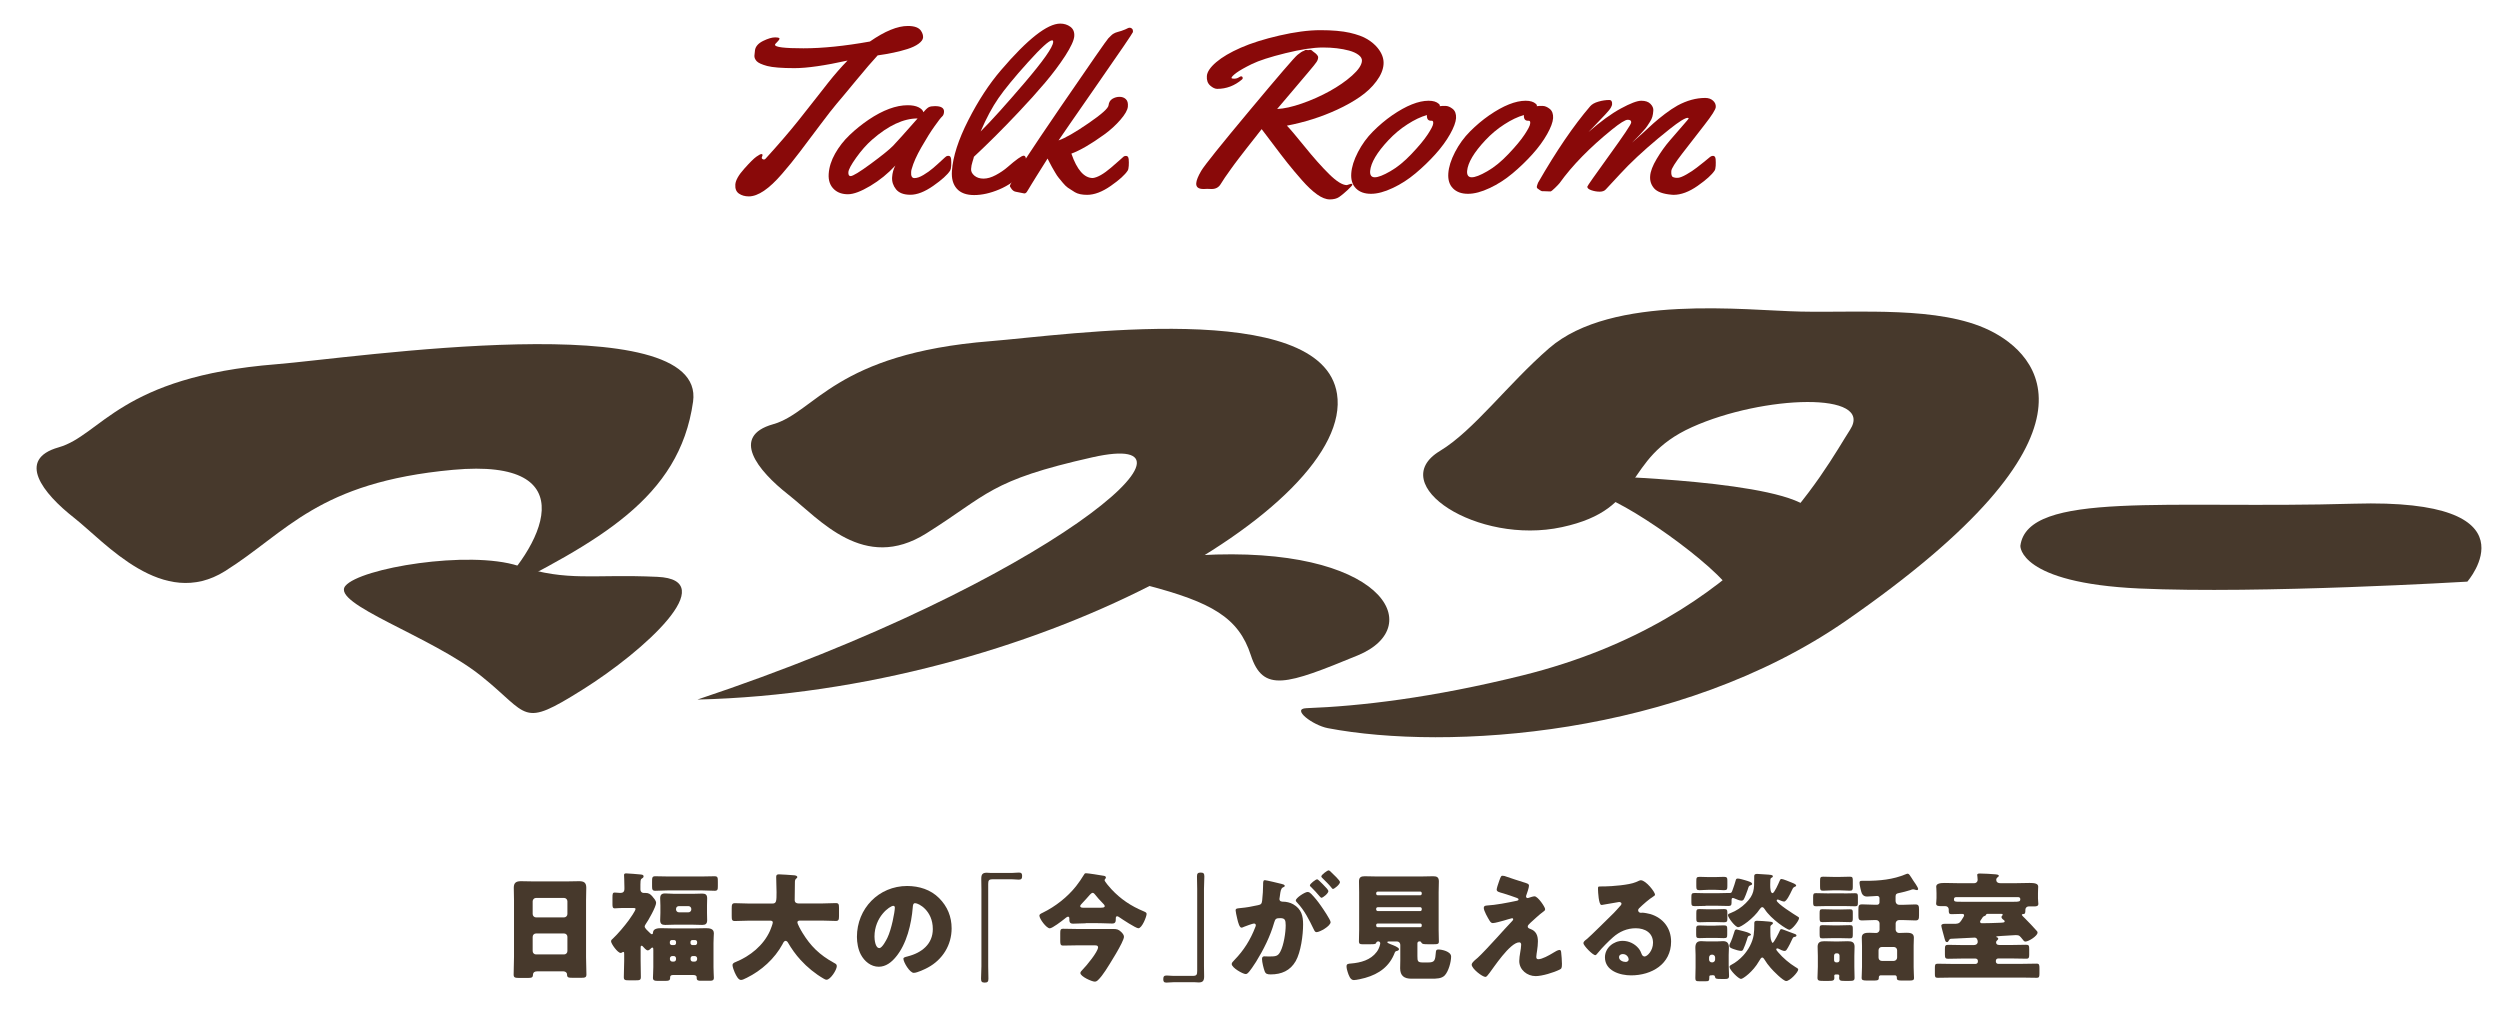 <?xml version="1.0" encoding="utf-8"?>
<!-- Generator: Adobe Illustrator 27.7.0, SVG Export Plug-In . SVG Version: 6.00 Build 0)  -->
<svg version="1.1" id="レイヤー_1" xmlns="http://www.w3.org/2000/svg" xmlns:xlink="http://www.w3.org/1999/xlink" x="0px"
	 y="0px" viewBox="0 0 339 139" style="enable-background:new 0 0 339 139;" xml:space="preserve">
<style type="text/css">
	.st0{fill:#47392C;}
	.st1{fill:#890909;}
</style>
<path class="st0" d="M37.47,49.39C16.28,51.07,13.7,59.03,7.95,60.66s-2.17,6.21,2.09,9.55c4.26,3.35,12.04,12.53,20.48,7.23
	s12.53-12.04,30.89-13.73c18.36-1.69,12.13,10.64,4.89,17.25c14.84-7.53,25.83-13.33,27.68-26.49
	C95.84,41.31,47.59,48.59,37.47,49.39z"/>
<path class="st0" d="M134.34,46.26c-21.18,1.68-23.77,9.64-29.52,11.27c-5.75,1.63-2.17,6.21,2.09,9.55
	c4.26,3.35,10.24,10.55,18.68,5.26s8.52-7.18,22.54-10.33c17.99-4.04-5.56,16.85-53.56,32.85c45.45-1.09,89.11-26.16,86.73-41.44
	C179.27,40.3,144.47,45.45,134.34,46.26z"/>
<path class="st0" d="M70.28,76.73c-6.7-2.16-21.45,0.29-23.45,2.72c-2,2.43,11.67,6.83,18.37,12.18s5.35,7.18,13.79,1.89
	s18.96-14.91,10.15-15.3C80.32,77.81,77.11,78.93,70.28,76.73z"/>
<path class="st0" d="M155.54,79.37c8.72,2.29,12.41,4.35,14.07,9.47c1.66,5.12,4.86,4,14.5,0.03c9.64-3.98,3.2-14.99-21.45-13.58
	S155.54,79.37,155.54,79.37z"/>
<path class="st0" d="M210.07,47.21c-5.66,4.91-10.22,11.17-14.83,13.95c-7.49,4.54,5.1,12.8,16.56,10.32
	c11.46-2.47,7.98-9.21,17.64-13.56s24.81-4.86,21.42,0.37c-3.39,5.23-13.78,25.7-44.39,33.29c-12.28,3.05-22.04,4.18-29.33,4.45
	c-2.09,0.08,0.87,2.32,2.92,2.71c16.09,3.07,47.57,1.16,70.29-14.59c36.46-25.27,26.19-36.07,19.4-39.37
	c-6.79-3.3-17.59-2.35-25.59-2.53C236.8,42.11,218.6,39.82,210.07,47.21z"/>
<path class="st0" d="M217.63,64.55c6.29,0.28,30.83,1.4,28.09,6.32c-2.75,4.92-7.55,13.53-11.13,8.95
	c-3.58-4.58-16.42-13.35-18.97-12.84C213.08,67.49,217.63,64.55,217.63,64.55z"/>
<path class="st0" d="M273.96,74.02c0,0-0.23,5.03,16.13,5.78s44.48-0.93,44.48-0.93s9.9-11.31-15.35-10.57
	C293.97,69.04,274.93,66.5,273.96,74.02z"/>
<g>
	<g>
		<path class="st0" d="M72.8,131.72c-0.3,0-0.51,0.13-0.53,0.46c-0.02,0.42-0.19,0.43-0.93,0.43h-0.83c-0.66,0-0.86-0.03-0.86-0.45
			c0-0.8,0.05-1.6,0.05-2.4v-7.68c0-0.56-0.03-1.14-0.03-1.71c0-0.69,0.34-0.88,0.98-0.88c0.59,0,1.17,0.03,1.76,0.03h4.35
			c0.58,0,1.15-0.03,1.75-0.03c0.61,0,0.99,0.14,0.99,0.88c0,0.58-0.03,1.15-0.03,1.71v7.68c0,0.8,0.05,1.58,0.05,2.38
			c0,0.4-0.19,0.45-0.71,0.45h-1.18c-0.59,0-0.74-0.05-0.74-0.48c0-0.18-0.16-0.4-0.58-0.4H72.8z M72.23,123.94
			c0,0.26,0.21,0.46,0.45,0.46h3.81c0.24,0,0.45-0.21,0.45-0.45v-1.74c0-0.24-0.21-0.45-0.45-0.45h-3.81
			c-0.24,0-0.45,0.21-0.45,0.45V123.94z M72.23,128.97c0,0.26,0.21,0.45,0.45,0.45h3.81c0.24,0,0.45-0.19,0.45-0.45v-1.94
			c0-0.26-0.21-0.45-0.45-0.45h-3.81c-0.24,0-0.45,0.19-0.45,0.46V128.97z"/>
		<path class="st0" d="M88.59,128.81c0-0.19,0-0.32-0.13-0.32c-0.11,0-0.21,0.13-0.27,0.19c-0.1,0.1-0.22,0.19-0.37,0.19
			c-0.18,0-0.51-0.37-0.62-0.5c-0.06-0.06-0.11-0.13-0.19-0.13c-0.14,0-0.14,0.13-0.14,0.27v1.78c0,0.74,0.03,1.46,0.03,2.19
			c0,0.42-0.16,0.45-0.69,0.45h-0.93c-0.51,0-0.69-0.03-0.69-0.43c0-0.74,0.05-1.47,0.05-2.21v-0.91c0-0.19,0-0.3-0.11-0.3
			c-0.06,0-0.13,0.03-0.16,0.06c-0.06,0.05-0.13,0.08-0.21,0.08c-0.4,0-1.3-1.25-1.3-1.58c0-0.18,0.14-0.27,0.26-0.38
			c0.7-0.66,1.57-1.7,2.13-2.46c0.19-0.26,0.93-1.31,0.93-1.55c0-0.13-0.18-0.13-0.34-0.13h-1.41c-0.45,0-0.88,0.05-1.06,0.05
			c-0.29,0-0.32-0.18-0.32-0.58v-0.86c0-0.56,0.03-0.7,0.32-0.7c0.24,0,0.51,0.05,0.72,0.05c0.34,0,0.58-0.1,0.58-0.54v-0.24
			c0-0.88-0.05-1.57-0.05-1.65c0-0.19,0.13-0.22,0.3-0.22c0.29,0,1.54,0.11,1.87,0.14c0.32,0.03,0.48,0.06,0.48,0.26
			c0,0.16-0.11,0.22-0.29,0.34c-0.13,0.08-0.14,0.46-0.14,0.77v0.64c0,0.37,0.24,0.5,0.43,0.5h0.24c0.45,0,0.66,0.14,0.96,0.48
			c0.03,0.03,0.06,0.06,0.08,0.11c0.19,0.21,0.42,0.5,0.42,0.75c0,0.53-1.07,2.42-1.42,2.9c-0.06,0.1-0.13,0.21-0.13,0.32
			c0,0.21,0.4,0.58,0.64,0.8c0.06,0.05,0.11,0.1,0.14,0.13c0.06,0.06,0.11,0.11,0.19,0.11c0.16,0,0.16-0.18,0.16-0.26
			c0.05-0.53,0.72-0.56,1.1-0.56c0.54,0,1.1,0.03,1.65,0.03h2.75c0.54,0,1.1-0.03,1.65-0.03c0.5,0,1.1,0.05,1.1,0.69
			c0,0.26-0.05,0.74-0.05,1.34v3.23c0,0.59,0.05,1.25,0.05,1.47c0,0.37-0.24,0.4-0.54,0.4h-1.26c-0.29,0-0.53-0.03-0.53-0.38v-0.1
			c0-0.24-0.26-0.3-0.46-0.3h-2.77c-0.29,0-0.37,0.16-0.37,0.29v0.1c0,0.35-0.21,0.4-0.53,0.4h-1.26c-0.3,0-0.54-0.05-0.54-0.4
			c0-0.19,0.05-0.94,0.05-1.47V128.81z M95.19,118.85c0.56,0,1.12-0.03,1.7-0.03c0.45,0,0.45,0.19,0.45,0.77v0.56
			c0,0.45-0.02,0.64-0.43,0.64c-0.58,0-1.15-0.05-1.71-0.05h-4.64c-0.58,0-1.14,0.05-1.71,0.05c-0.38,0-0.43-0.19-0.43-0.58v-0.61
			c0-0.59,0-0.78,0.45-0.78c0.56,0,1.14,0.03,1.7,0.03H95.19z M94.04,121.2c0.4,0,0.8-0.03,1.18-0.03c0.46,0,0.67,0.16,0.67,0.64
			c0,0.3-0.02,0.64-0.02,0.98v1.01c0,0.34,0.02,0.66,0.02,0.98c0,0.48-0.21,0.64-0.66,0.64c-0.4,0-0.8-0.03-1.2-0.03h-2.66
			c-0.4,0-0.8,0.03-1.18,0.03c-0.46,0-0.67-0.16-0.67-0.64c0-0.32,0.03-0.64,0.03-0.98v-1.01c0-0.34-0.03-0.67-0.03-0.98
			c0-0.48,0.21-0.66,0.66-0.66c0.4,0,0.8,0.05,1.2,0.05H94.04z M91.67,127.73c0-0.14-0.11-0.26-0.26-0.26h-0.32
			c-0.13,0-0.26,0.11-0.26,0.26v0.16c0,0.14,0.13,0.26,0.26,0.26h0.32c0.14,0,0.26-0.1,0.26-0.26V127.73z M91.67,129.96
			c0-0.18-0.13-0.32-0.3-0.32h-0.21c-0.18,0-0.32,0.14-0.32,0.32v0.11c0,0.18,0.14,0.32,0.32,0.32h0.21c0.18,0,0.3-0.14,0.3-0.32
			V129.96z M91.67,123.33c0,0.21,0.18,0.38,0.38,0.38h1.31c0.21,0,0.38-0.18,0.38-0.38v-0.08c0-0.21-0.18-0.38-0.38-0.38h-1.31
			c-0.21,0-0.38,0.16-0.38,0.38V123.33z M94.53,127.73c0-0.14-0.13-0.26-0.26-0.26h-0.38c-0.14,0-0.26,0.11-0.26,0.26v0.16
			c0,0.14,0.11,0.26,0.26,0.26h0.38c0.13,0,0.24-0.1,0.26-0.26V127.73z M94.53,129.96c0-0.18-0.14-0.32-0.32-0.32h-0.27
			c-0.18,0-0.3,0.14-0.3,0.32v0.11c0,0.18,0.13,0.32,0.3,0.32h0.27c0.19,0,0.3-0.14,0.32-0.32V129.96z"/>
		<path class="st0" d="M107.79,119.65c0,0.8-0.03,1.58-0.03,2.38c0,0.35,0.22,0.48,0.54,0.48h3.14c0.62,0,1.26-0.05,1.9-0.05
			c0.38,0,0.43,0.16,0.43,0.66v1.1c0,0.48-0.05,0.66-0.43,0.66c-0.62,0-1.26-0.05-1.9-0.05h-2.91c-0.14,0-0.4,0-0.4,0.24
			c0,0.22,0.46,1.06,0.7,1.44c1.07,1.74,2.26,2.96,4.29,4.07c0.21,0.11,0.35,0.18,0.35,0.43c0,0.5-0.86,1.84-1.39,1.84
			c-0.13,0-0.27-0.08-0.38-0.14c-1.15-0.66-2.26-1.57-3.14-2.54c-0.66-0.72-1.23-1.52-1.71-2.35c-0.06-0.11-0.18-0.24-0.32-0.24
			c-0.22,0-0.34,0.29-0.42,0.45c-1.07,1.97-2.87,3.59-4.85,4.56c-0.03,0.02-0.08,0.03-0.11,0.05c-0.21,0.11-0.48,0.24-0.67,0.24
			c-0.35,0-0.62-0.51-0.85-1.01c-0.1-0.22-0.3-0.75-0.3-0.99c0-0.26,0.22-0.35,0.42-0.43c1.97-0.8,3.78-2.26,4.66-4.23
			c0.08-0.18,0.38-0.96,0.38-1.12c0-0.26-0.24-0.26-0.42-0.26h-2.8c-0.64,0-1.28,0.05-1.92,0.05c-0.4,0-0.43-0.18-0.43-0.7v-0.98
			c0-0.54,0.03-0.74,0.45-0.74c0.62,0,1.26,0.05,1.9,0.05h3.15c0.56,0,0.58-0.29,0.58-1.54c0-0.69-0.05-1.38-0.05-2.08
			c0-0.27,0.13-0.34,0.38-0.34c0.5,0,1.54,0.1,2.08,0.13c0.14,0.02,0.4,0.06,0.4,0.24c0,0.1-0.05,0.14-0.13,0.19
			C107.8,119.25,107.79,119.47,107.79,119.65z"/>
		<path class="st0" d="M127.34,121.78c1.14,1.14,1.7,2.53,1.7,4.11c0,2.26-1.23,4.24-3.22,5.31c-0.4,0.22-1.46,0.72-1.91,0.72
			c-0.56,0-1.41-1.47-1.41-1.92c0-0.14,0.14-0.21,0.61-0.32c1.86-0.48,3.38-1.65,3.38-3.7c0-2.51-1.92-3.51-2.4-3.51
			c-0.27,0-0.3,0.29-0.32,0.58c-0.18,2.23-0.82,4.95-2.29,6.71c-0.59,0.72-1.36,1.33-2.32,1.33c-1.07,0-1.95-0.74-2.43-1.65
			c-0.37-0.7-0.53-1.62-0.53-2.4c0-3.84,2.96-6.9,6.82-6.9C124.65,120.15,126.19,120.63,127.34,121.78z M118.58,127.01
			c0,0.38,0.1,1.55,0.66,1.55c0.38,0,0.93-1.06,1.09-1.39c0.56-1.15,1.01-3.52,1.01-4.1c0-0.13-0.06-0.24-0.21-0.24
			C120.66,122.84,118.58,124.31,118.58,127.01z"/>
		<path class="st0" d="M137.23,118.37c0.32,0,0.62-0.05,0.94-0.05c0.34,0,0.43,0.14,0.43,0.46c0,0.37-0.11,0.5-0.46,0.5
			c-0.27,0-0.58-0.05-0.91-0.05h-2.62c-0.53,0-0.61,0.16-0.61,0.66v11.14c0,0.56,0.03,1.12,0.03,1.68c0,0.38-0.1,0.53-0.5,0.53
			s-0.5-0.14-0.5-0.53c0-0.56,0.05-1.12,0.05-1.68v-10.48c0-0.46-0.02-0.93-0.02-1.39c0-0.58,0.16-0.82,0.75-0.82
			c0.16,0,0.27,0.03,0.53,0.03H137.23z"/>
		<path class="st0" d="M147.21,125.2c-0.56,0-1.14,0.05-1.7,0.05c-0.51,0-0.51-0.29-0.51-0.74c0-0.11-0.05-0.21-0.18-0.21
			s-0.4,0.24-0.5,0.32c-0.34,0.27-1.62,1.26-1.97,1.26c-0.45,0-1.41-1.28-1.41-1.73c0-0.16,0.18-0.26,0.48-0.4
			c1.68-0.82,3.33-2.11,4.5-3.59c0.3-0.37,0.83-1.14,1.06-1.54c0.08-0.14,0.11-0.21,0.29-0.21c0.26,0,1.94,0.26,2.42,0.35
			c0.18,0.03,0.27,0.11,0.27,0.24c0,0.14-0.18,0.22-0.18,0.35c0,0.19,0.75,1.04,0.93,1.23c1.25,1.34,2.64,2.27,4.34,2.98
			c0.3,0.13,0.43,0.19,0.43,0.37c0,0.35-0.62,1.94-1.12,1.94c-0.34,0-2.19-1.22-2.58-1.49c-0.11-0.08-0.21-0.14-0.3-0.14
			c-0.16,0-0.18,0.18-0.18,0.3c0,0.4,0,0.69-0.5,0.69c-0.58,0-1.14-0.05-1.71-0.05H147.21z M150.94,125.97c0.5,0,0.72,0.05,1.09,0.4
			c0.18,0.18,0.38,0.4,0.38,0.66c0,0.66-2.05,3.89-2.51,4.59c-0.22,0.35-0.72,1.02-1.01,1.28c-0.14,0.13-0.26,0.21-0.45,0.21
			c-0.37,0-1.94-0.69-1.94-1.17c0-0.14,0.14-0.29,0.27-0.42c0.56-0.56,2.13-2.47,2.13-3.07c0-0.22-0.19-0.26-0.42-0.26h-2.5
			c-0.59,0-1.2,0.03-1.81,0.03c-0.35,0-0.4-0.16-0.4-0.62v-1.04c0-0.46,0.03-0.62,0.4-0.62c0.61,0,1.22,0.03,1.81,0.03H150.94z
			 M149.3,123.08c0.27,0,0.5-0.02,0.5-0.21c0-0.14-0.16-0.29-0.3-0.43c-0.37-0.37-0.7-0.75-1.02-1.15c-0.08-0.1-0.18-0.22-0.32-0.22
			c-0.1,0-0.19,0.08-0.34,0.22c-0.32,0.35-0.78,0.9-1.18,1.3c-0.1,0.1-0.16,0.19-0.16,0.29c0,0.19,0.24,0.21,0.48,0.21H149.3z"/>
		<path class="st0" d="M159.11,133.19c-0.32,0-0.62,0.05-0.94,0.05c-0.34,0-0.43-0.14-0.43-0.46c0-0.37,0.11-0.5,0.46-0.5
			c0.27,0,0.58,0.05,0.91,0.05h2.62c0.53,0,0.61-0.16,0.61-0.66v-11.14c0-0.56-0.03-1.12-0.03-1.68c0-0.38,0.1-0.53,0.5-0.53
			c0.4,0,0.5,0.14,0.5,0.53c0,0.56-0.05,1.12-0.05,1.68v10.48c0,0.46,0.02,0.93,0.02,1.39c0,0.58-0.16,0.82-0.75,0.82
			c-0.16,0-0.27-0.03-0.53-0.03H159.11z"/>
		<path class="st0" d="M171.3,119.65c0-0.16,0.03-0.3,0.22-0.3c0.16,0,1.97,0.43,2.27,0.51c0.13,0.03,0.42,0.1,0.42,0.26
			c0,0.11-0.11,0.16-0.26,0.22c-0.26,0.13-0.32,0.56-0.38,1.01l-0.03,0.22c-0.02,0.1-0.05,0.27-0.05,0.32
			c0,0.37,0.34,0.38,0.54,0.38c0.35,0,0.9,0.1,1.33,0.35c1.14,0.66,1.34,1.6,1.34,2.74c0,1.41-0.3,3.75-1.01,4.98
			c-0.74,1.28-1.92,1.79-3.38,1.79c-0.46,0-0.69-0.06-0.83-0.45c-0.14-0.37-0.35-1.23-0.35-1.62c0-0.21,0.06-0.38,0.3-0.38
			c0.22,0,0.45,0.02,0.67,0.02c0.94,0,1.2-0.06,1.52-0.67c0.46-0.86,0.72-2.58,0.72-3.55c0-0.74-0.11-0.98-0.74-0.98
			c-0.53,0-0.67,0.06-0.82,0.59c-0.53,1.87-1.44,3.68-2.46,5.33c-0.21,0.34-0.86,1.33-1.14,1.55c-0.08,0.08-0.16,0.11-0.27,0.11
			c-0.37,0-1.89-0.85-1.89-1.36c0-0.16,0.14-0.32,0.4-0.58c1.23-1.26,2.14-2.71,2.79-4.4c0.03-0.08,0.08-0.19,0.08-0.27
			c0-0.16-0.1-0.24-0.26-0.24s-1.17,0.37-1.36,0.45c-0.1,0.05-0.21,0.11-0.32,0.11c-0.26,0-0.45-0.62-0.59-1.25
			c-0.1-0.42-0.21-0.94-0.21-1.1c0-0.21,0.11-0.26,0.59-0.3c1.04-0.1,1.46-0.19,2.45-0.4c0.42-0.08,0.51-0.21,0.56-0.64
			c0.08-0.66,0.13-1.54,0.13-2.21V119.65z M177.82,121.23c0.48,0.5,0.88,0.99,1.3,1.6c0.24,0.34,1.31,1.9,1.31,2.21
			c0,0.53-1.46,1.36-1.91,1.36c-0.18,0-0.26-0.14-0.4-0.43c-0.61-1.26-1.22-2.51-2.23-3.58c-0.08-0.08-0.18-0.19-0.18-0.29
			c0-0.34,1.23-1.15,1.6-1.15C177.53,120.95,177.67,121.09,177.82,121.23z M179.39,119.92c0.42,0.42,0.74,0.77,0.74,0.91
			c0,0.32-0.75,0.91-0.94,0.91c-0.06,0-0.16-0.1-0.24-0.19c-0.35-0.43-0.75-0.85-1.15-1.25c-0.1-0.08-0.18-0.16-0.18-0.24
			c0-0.22,0.8-0.83,0.99-0.83C178.71,119.23,179.1,119.63,179.39,119.92z M180.55,118.31c0.22,0.21,1.15,1.07,1.15,1.3
			c0,0.32-0.77,0.93-0.94,0.93c-0.1,0-0.19-0.13-0.24-0.21c-0.35-0.43-0.77-0.83-1.17-1.23c-0.06-0.06-0.18-0.16-0.18-0.26
			c0-0.22,0.82-0.82,0.99-0.82C180.28,118.02,180.51,118.26,180.55,118.31z"/>
		<path class="st0" d="M185.12,132.6c-0.32,0.1-1.23,0.3-1.54,0.3c-0.5,0-0.7-0.69-0.83-1.07c-0.08-0.22-0.16-0.56-0.16-0.8
			c0-0.34,0.24-0.35,0.62-0.38c1.3-0.11,2.64-0.46,3.47-1.57c0.4-0.53,0.48-1.1,0.48-1.17c0-0.14-0.11-0.26-0.26-0.26
			c-0.18,0-0.27,0.13-0.3,0.21c-0.06,0.18-0.27,0.18-0.93,0.18h-0.94c-0.29,0-0.46-0.05-0.46-0.37c0-0.4,0.03-0.99,0.03-1.54v-5.15
			c0-0.5-0.02-0.98-0.02-1.47c0-0.54,0.26-0.69,0.77-0.69c0.54,0,1.09,0.03,1.63,0.03h6.03c0.53,0,1.07-0.03,1.62-0.03
			c0.48,0,0.78,0.11,0.78,0.69c0,0.5-0.03,0.98-0.03,1.47v5.15c0,0.56,0.03,1.14,0.03,1.54c0,0.34-0.16,0.37-0.69,0.37h-0.77
			c-0.58,0-0.78-0.02-0.88-0.18c-0.06-0.11-0.11-0.21-0.26-0.21h-0.05c-0.14,0-0.26,0.11-0.26,0.26v1.74c0,0.72,0.05,0.86,0.78,0.86
			h0.64c0.96,0,0.99-0.26,1.09-1.47c0.02-0.22,0.13-0.29,0.35-0.29c0.43,0,1.71,0.26,1.71,0.96c0,0.74-0.35,2-0.86,2.55
			c-0.42,0.45-1.15,0.45-1.79,0.45h-2.74c-0.96,0-1.52-0.38-1.52-1.42c0-0.24,0.02-0.78,0.02-1.07v-2.11c0-0.24-0.19-0.45-0.45-0.45
			h-1.1c-0.06,0-0.21,0-0.21,0.11c0,0.08,0.19,0.16,0.43,0.26c0.42,0.16,1.15,0.43,1.15,0.67c0,0.19-0.22,0.24-0.37,0.27
			c-0.1,0.03-0.14,0.08-0.19,0.18C188.44,131.02,187.03,132.06,185.12,132.6z M186.61,121.19c0,0.11,0.08,0.21,0.21,0.21h5.78
			c0.11,0,0.19-0.1,0.19-0.21v-0.08c0-0.11-0.08-0.21-0.19-0.21h-5.78c-0.11,0-0.21,0.1-0.21,0.21V121.19z M186.61,123.33
			c0,0.11,0.1,0.21,0.21,0.21h5.78c0.11,0,0.19-0.1,0.19-0.21v-0.1c0-0.11-0.08-0.21-0.19-0.21h-5.78c-0.13,0-0.21,0.1-0.21,0.21
			V123.33z M186.61,125.52c0,0.13,0.1,0.21,0.21,0.21h5.78c0.11,0,0.19-0.08,0.19-0.21v-0.08c0-0.13-0.08-0.21-0.19-0.21h-5.78
			c-0.13,0-0.21,0.08-0.21,0.21V125.52z"/>
		<path class="st0" d="M208.08,121.54c0.46,0,1.44,1.46,1.44,1.74c0,0.19-0.16,0.29-0.3,0.38c-0.42,0.3-1.28,1.09-1.68,1.46
			c-0.24,0.22-0.38,0.38-0.38,0.5c0,0.19,0.11,0.26,0.37,0.35c0.77,0.29,1.01,0.88,1.01,1.67c0,0.42-0.05,0.83-0.11,1.25
			c-0.03,0.19-0.11,0.69-0.11,0.86c0,0.19,0.06,0.32,0.27,0.32c0.53,0,1.46-0.53,1.91-0.8c0.03-0.02,0.08-0.05,0.13-0.08
			c0.26-0.16,0.62-0.38,0.85-0.38c0.16,0,0.19,0.16,0.21,0.29c0.05,0.3,0.11,1.3,0.11,1.6c0,0.56-0.06,0.66-0.32,0.78
			c-0.8,0.4-2.37,0.88-3.25,0.88c-1.14,0-2.22-0.85-2.22-2.05c0-0.72,0.26-1.63,0.26-2.21c0-0.16-0.06-0.32-0.26-0.32
			c-1.26,0-3.57,3.57-4,4.11c-0.27,0.35-0.43,0.58-0.58,0.58c-0.43,0-1.87-1.12-1.87-1.67c0-0.18,0.19-0.42,0.82-0.93
			c0.4-0.34,1.97-2.02,2.69-2.82c0.62-0.7,1.26-1.39,1.91-2.08c0.08-0.08,0.21-0.21,0.21-0.32c0-0.08-0.06-0.14-0.16-0.14
			c-0.06,0-0.96,0.27-1.12,0.32c-0.32,0.08-1.18,0.34-1.47,0.34c-0.16,0-0.29-0.06-0.45-0.32c-0.26-0.42-0.79-1.34-0.79-1.74
			c0-0.24,0.16-0.3,0.4-0.32c1.31-0.08,2.75-0.37,4.05-0.64c0.14-0.03,0.26-0.06,0.26-0.18c0-0.11-0.08-0.16-0.22-0.21
			c-0.61-0.21-1.18-0.43-1.81-0.61c-0.64-0.18-0.93-0.24-0.93-0.53c0-0.14,0.18-0.74,0.34-1.17c0.24-0.66,0.27-0.7,0.46-0.7
			c0.18,0,0.37,0.06,0.54,0.13c0.72,0.24,1.46,0.5,2.19,0.72c0.59,0.18,0.85,0.24,0.85,0.5c0,0.26-0.26,1.01-0.35,1.26
			c-0.03,0.08-0.05,0.14-0.05,0.21c0,0.11,0.1,0.21,0.21,0.21c0.05,0,0.11-0.02,0.14-0.03
			C207.51,121.67,207.91,121.54,208.08,121.54z"/>
		<path class="st0" d="M224.42,121.31c0,0.1-0.1,0.18-0.18,0.22c-0.67,0.42-1.39,1.07-1.97,1.62c-0.08,0.08-0.14,0.18-0.14,0.29
			c0,0.19,0.18,0.34,0.37,0.34c0.05,0,0.11-0.02,0.18-0.02c0.24,0,0.8,0.1,1.12,0.19c1.73,0.53,2.8,1.92,2.8,3.73
			c0,3.06-2.64,4.58-5.43,4.58c-1.5,0-3.54-0.61-3.54-2.45c0-1.28,1.17-2.23,2.4-2.23c0.83,0,1.63,0.38,2.16,1.02
			c0.24,0.3,0.29,0.46,0.43,0.8c0.06,0.16,0.21,0.3,0.38,0.3c0.38,0,1.15-0.8,1.15-1.86c0-1.36-1.1-1.97-2.34-1.97
			c-1.17,0-2.21,0.45-3.09,1.23c-0.58,0.51-1.49,1.42-1.97,2.02c-0.22,0.29-0.35,0.4-0.42,0.4c-0.37,0-1.62-1.31-1.62-1.62
			c0-0.19,0.16-0.34,0.5-0.59c0.4-0.32,3.06-2.96,3.62-3.51c0.3-0.3,0.54-0.59,0.82-0.9c0.11-0.11,0.22-0.21,0.22-0.37
			c0-0.19-0.26-0.22-0.32-0.22c-0.05,0-1.79,0.32-2.21,0.38c-0.06,0.02-0.13,0.02-0.19,0.02c-0.37,0-0.46-1.81-0.46-2.11v-0.16
			c0-0.24,0.05-0.24,0.51-0.24h0.37c1.04-0.02,3.33-0.19,4.24-0.58c0.4-0.18,0.58-0.26,0.69-0.26
			C223.21,119.39,224.42,120.96,224.42,121.31z M220.05,129.37c-0.26,0-0.51,0.14-0.51,0.43c0,0.43,0.54,0.64,0.91,0.64
			c0.21,0,0.4-0.14,0.4-0.35C220.85,129.86,220.61,129.37,220.05,129.37z"/>
		<path class="st0" d="M231.27,122.84c-0.5,0-0.98,0.03-1.46,0.03c-0.4,0-0.46-0.1-0.46-0.53v-0.66c0-0.46,0.03-0.59,0.45-0.59
			c0.48,0,0.98,0.03,1.47,0.03h1.62c0.46,0,0.93-0.03,1.39-0.03h0.32c0.21,0,0.24-0.14,0.38-0.53c0.14-0.37,0.26-0.75,0.37-1.14
			c0.05-0.19,0.08-0.29,0.3-0.29c0.21,0,0.75,0.16,0.96,0.22c0.42,0.13,0.98,0.27,0.98,0.51c0,0.1-0.13,0.16-0.21,0.18
			c-0.26,0.1-0.24,0.14-0.4,0.62c-0.08,0.26-0.4,1.09-0.53,1.31c-0.08,0.1-0.18,0.16-0.29,0.16c-0.24,0-0.64-0.16-0.86-0.26
			c-0.08-0.03-0.24-0.11-0.32-0.11c-0.16,0-0.18,0.14-0.18,0.37v0.26c0,0.37-0.1,0.46-0.46,0.46c-0.48,0-0.98-0.03-1.46-0.03H231.27
			z M232.12,132.25c-0.21,0-0.34,0-0.34,0.21v0.14c0,0.43-0.1,0.46-0.56,0.46h-0.74c-0.46,0-0.59-0.03-0.59-0.42
			c0-0.5,0.03-0.99,0.03-1.49v-1.65c0-0.35-0.03-0.69-0.03-0.98c0-0.56,0.18-0.9,0.77-0.9c0.24,0,0.48,0.03,0.71,0.03h1.58
			c0.24,0,0.46-0.03,0.7-0.03c0.61,0,0.79,0.34,0.79,0.9c0,0.34-0.03,0.66-0.03,0.98v1.36c0,0.5,0.05,0.98,0.05,1.47
			c0,0.37-0.18,0.42-0.53,0.42h-0.54c-0.74,0-0.78-0.03-0.85-0.35c-0.03-0.14-0.16-0.16-0.27-0.16H232.12z M232.61,125.51
			c0.43,0,0.88-0.03,1.15-0.03c0.42,0,0.45,0.13,0.45,0.53v0.69c0,0.4-0.03,0.51-0.45,0.51c-0.34,0-0.72-0.03-1.15-0.03h-0.99
			c-0.45,0-0.83,0.03-1.17,0.03c-0.4,0-0.45-0.1-0.45-0.51v-0.67c0-0.43,0.05-0.54,0.45-0.54c0.3,0,0.72,0.03,1.17,0.03H232.61z
			 M232.63,118.93c0.43,0,0.86-0.03,1.15-0.03c0.42,0,0.45,0.16,0.45,0.54v0.66c0,0.48-0.03,0.61-0.45,0.61
			c-0.29,0-0.72-0.05-1.15-0.05h-1.01c-0.43,0-0.86,0.05-1.15,0.05c-0.4,0-0.45-0.13-0.45-0.56v-0.67c0-0.45,0.03-0.58,0.45-0.58
			c0.32,0,0.72,0.03,1.15,0.03H232.63z M232.63,123.3c0.42,0,0.85-0.03,1.17-0.03c0.4,0,0.43,0.13,0.43,0.59v0.74
			c0,0.34-0.06,0.46-0.45,0.46c-0.29,0-0.71-0.03-1.15-0.03h-1.01c-0.45,0-0.86,0.03-1.15,0.03c-0.4,0-0.45-0.11-0.45-0.5v-0.75
			c0-0.43,0.05-0.54,0.43-0.54c0.35,0,0.75,0.03,1.17,0.03H232.63z M231.75,130.12c0,0.21,0.16,0.38,0.38,0.38h0.06
			c0.21,0,0.38-0.18,0.38-0.38v-0.29c0-0.22-0.18-0.38-0.38-0.38h-0.06c-0.22,0-0.37,0.16-0.38,0.38V130.12z M240.06,119.31
			c0,0.16-0.02,0.4-0.02,0.66c0,0.54,0.05,1.14,0.32,1.14c0.24,0,0.83-1.36,0.93-1.6c0.1-0.21,0.11-0.32,0.29-0.32
			c0.21,0,1.07,0.37,1.31,0.46c0.16,0.06,0.67,0.24,0.67,0.43c0,0.11-0.13,0.14-0.22,0.18c-0.21,0.1-0.26,0.24-0.42,0.58
			c-0.14,0.3-0.66,1.41-0.99,1.41c-0.18,0-0.51-0.14-0.67-0.21c-0.06-0.03-0.14-0.06-0.21-0.06c-0.08,0-0.13,0.05-0.13,0.13
			c0,0.4,2.42,1.92,2.85,2.18c0.11,0.06,0.18,0.11,0.18,0.21c0,0.34-0.94,1.58-1.33,1.58c-0.26,0-2.46-1.42-3.33-2.8
			c-0.08-0.11-0.18-0.27-0.34-0.27c-0.13,0-0.24,0.16-0.32,0.26c-0.86,1.3-2.56,2.46-2.93,2.46c-0.4,0-1.39-1.31-1.39-1.63
			c0-0.18,0.18-0.22,0.38-0.3c0.72-0.27,1.49-0.78,2.03-1.33c1.15-1.14,1.15-1.86,1.15-3.36v-0.27c0-0.13,0-0.34,0.4-0.34
			c0.13,0,1.34,0.08,1.54,0.1c0.18,0.02,0.59,0.02,0.59,0.22c0,0.11-0.11,0.19-0.21,0.22C240.09,119.11,240.06,119.2,240.06,119.31z
			 M236.49,126.29c0.53,0.14,0.94,0.3,0.94,0.45c0,0.08-0.11,0.11-0.18,0.13c-0.22,0.05-0.24,0.11-0.38,0.59
			c-0.08,0.27-0.35,1.02-0.48,1.26c-0.06,0.13-0.14,0.22-0.3,0.22c-0.24,0-0.82-0.16-1.06-0.26c-0.35-0.13-0.53-0.22-0.53-0.42
			c0-0.1,0.03-0.18,0.06-0.26c0.24-0.45,0.48-1.17,0.62-1.65c0.05-0.18,0.1-0.32,0.3-0.32
			C235.56,126.05,236.06,126.18,236.49,126.29z M240.06,125.72v0.69c0,0.42,0.02,0.77,0.06,0.94c0.06,0.24,0.19,0.51,0.24,0.51
			c0.18,0,0.9-1.46,0.99-1.68c0.05-0.11,0.08-0.19,0.22-0.19c0.1,0,0.62,0.21,1.07,0.38c0.26,0.1,0.5,0.19,0.59,0.22
			c0.11,0.03,0.37,0.11,0.37,0.26c0,0.13-0.13,0.18-0.24,0.19c-0.16,0.03-0.21,0.06-0.29,0.22c-0.16,0.37-0.56,1.17-0.77,1.47
			c-0.08,0.13-0.16,0.22-0.34,0.22c-0.18,0-0.56-0.18-0.72-0.27c-0.08-0.03-0.16-0.08-0.24-0.08s-0.14,0.06-0.14,0.14
			c0,0.1,0.13,0.22,0.27,0.4c0.62,0.74,1.52,1.5,2.34,2c0.13,0.08,0.37,0.19,0.37,0.32c0,0.37-1.14,1.57-1.63,1.57
			c-0.42,0-1.81-1.42-2.11-1.78c-0.34-0.38-0.58-0.72-0.86-1.17c-0.06-0.1-0.16-0.24-0.29-0.24c-0.14,0-0.26,0.21-0.43,0.5
			c-0.82,1.44-2.18,2.4-2.43,2.4c-0.38,0-1.57-1.25-1.57-1.62c0-0.16,0.11-0.22,0.24-0.29c0.58-0.29,1.18-0.78,1.62-1.26
			c0.7-0.77,1.25-1.76,1.42-2.79c0.06-0.38,0.08-0.96,0.08-1.36v-0.21c0-0.14,0-0.35,0.37-0.35c0.26,0,1.28,0.06,1.57,0.1
			c0.18,0.02,0.59,0.02,0.59,0.22c0,0.1-0.11,0.18-0.18,0.22C240.09,125.51,240.06,125.57,240.06,125.72z"/>
		<path class="st0" d="M250.06,121.15c0.5,0,0.99-0.03,1.5-0.03c0.34,0,0.37,0.13,0.37,0.51v0.78c0,0.35-0.03,0.48-0.37,0.48
			c-0.51,0-1.01-0.03-1.5-0.03h-2.32c-0.51,0-1.01,0.03-1.5,0.03c-0.35,0-0.38-0.14-0.38-0.56v-0.66c0-0.42,0.03-0.56,0.37-0.56
			c0.51,0,1.01,0.03,1.52,0.03H250.06z M248.9,132.14c-0.1,0-0.18,0.08-0.18,0.18s0.02,0.18,0.02,0.27c0,0.38-0.21,0.42-0.75,0.42
			h-0.77c-0.56,0-0.77-0.03-0.77-0.42c0-0.45,0.05-0.99,0.05-1.5v-1.46c0-0.42-0.03-0.85-0.03-1.26c0-0.61,0.37-0.74,0.9-0.74
			c0.46,0,0.93,0.03,1.38,0.03h0.56c0.42,0,0.85-0.03,1.26-0.03c0.53,0,0.91,0.11,0.91,0.74c0,0.42-0.03,0.83-0.03,1.26v1.46
			c0,0.51,0.03,1.01,0.03,1.5c0,0.38-0.19,0.42-0.69,0.42h-0.69c-0.5,0-0.71-0.03-0.71-0.42c0-0.1,0.02-0.18,0.02-0.27
			s-0.08-0.18-0.18-0.18H248.9z M249.48,123.33c0.45,0,0.91-0.03,1.38-0.03c0.35,0,0.38,0.13,0.38,0.46v0.75
			c0,0.38-0.03,0.53-0.37,0.53c-0.46,0-0.93-0.03-1.39-0.03h-0.98c-0.46,0-0.93,0.03-1.38,0.03c-0.35,0-0.38-0.13-0.38-0.56v-0.66
			c0-0.42,0.03-0.53,0.38-0.53c0.46,0,0.93,0.03,1.38,0.03H249.48z M249.48,125.48c0.48,0,0.96-0.03,1.36-0.03
			c0.37,0,0.4,0.13,0.4,0.48v0.78c0,0.4-0.03,0.53-0.38,0.53c-0.46,0-0.93-0.03-1.38-0.03h-0.98c-0.46,0-0.91,0.03-1.38,0.03
			c-0.35,0-0.38-0.11-0.38-0.56v-0.69c0-0.43,0.03-0.54,0.4-0.54c0.42,0,0.88,0.03,1.36,0.03H249.48z M249.48,118.91
			c0.46,0,0.91-0.03,1.38-0.03c0.35,0,0.38,0.14,0.38,0.54v0.82c0,0.4-0.03,0.54-0.4,0.54c-0.4,0-0.87-0.05-1.36-0.05h-0.9
			c-0.5,0-0.98,0.05-1.38,0.05c-0.37,0-0.4-0.14-0.4-0.62v-0.69c0-0.45,0.03-0.59,0.4-0.59c0.46,0,0.91,0.03,1.38,0.03H249.48z
			 M248.7,130.2c0,0.18,0.13,0.3,0.3,0.3h0.14c0.18,0,0.3-0.13,0.3-0.3v-0.61c0-0.18-0.13-0.32-0.3-0.32H249
			c-0.18,0-0.3,0.14-0.3,0.32V130.2z M257.05,122.24c0,0.24,0.21,0.45,0.45,0.45h0.59c0.54,0,1.09-0.05,1.63-0.05
			c0.45,0,0.5,0.21,0.5,0.7v0.78c0,0.5-0.05,0.69-0.5,0.69c-0.54,0-1.09-0.05-1.63-0.05h-0.59c-0.24,0-0.45,0.21-0.45,0.45v0.85
			c0,0.24,0.21,0.45,0.45,0.45c0.32,0,0.66-0.03,0.98-0.03c0.46,0,1.04,0.02,1.04,0.64c0,0.35-0.03,0.72-0.03,1.12v2.88
			c0,0.48,0.05,1.23,0.05,1.49c0,0.32-0.18,0.35-0.67,0.35h-0.96c-0.5,0-0.7-0.03-0.7-0.35v-0.1c0-0.14-0.11-0.26-0.24-0.26h-1.94
			c-0.14,0-0.26,0.11-0.26,0.26v0.08c0,0.34-0.18,0.37-0.7,0.37h-0.86c-0.56,0-0.77-0.03-0.77-0.37s0.05-0.94,0.05-1.47v-2.88
			c0-0.38-0.03-0.75-0.03-1.12c0-0.61,0.56-0.64,1.02-0.64c0.32,0,0.62,0.03,0.94,0.03c0.24,0,0.45-0.21,0.45-0.45v-0.85
			c0-0.24-0.21-0.45-0.45-0.45h-0.29c-0.54,0-1.09,0.05-1.62,0.05c-0.46,0-0.51-0.18-0.51-0.69v-0.8c0-0.51,0.05-0.69,0.51-0.69
			c0.53,0,1.07,0.05,1.62,0.05h0.43c0.16,0,0.3-0.14,0.3-0.3v-0.59c0-0.19-0.14-0.3-0.32-0.3c-0.13,0-1.09,0.08-1.38,0.08
			c-0.32,0-0.54-0.13-0.69-0.42c-0.11-0.22-0.32-1.2-0.32-1.44s0.13-0.27,0.3-0.27h0.5c1.89,0,3.73-0.16,5.51-0.91
			c0.06-0.03,0.16-0.06,0.22-0.06c0.18,0,0.3,0.22,0.51,0.54c0.06,0.11,0.14,0.24,0.24,0.38c0.14,0.21,0.67,0.93,0.67,1.15
			c0,0.08-0.06,0.16-0.14,0.16c-0.1,0-0.21-0.03-0.29-0.06c-0.08-0.02-0.18-0.05-0.26-0.05c-0.1,0-0.26,0.06-0.35,0.1
			c-0.45,0.14-1.09,0.32-1.54,0.4c-0.32,0.06-0.48,0.13-0.48,0.48V122.24z M254.73,129.85c0,0.26,0.19,0.45,0.45,0.45h1.62
			c0.24,0,0.45-0.21,0.45-0.45v-0.99c0-0.26-0.21-0.45-0.45-0.45h-1.62c-0.26,0-0.45,0.19-0.45,0.45V129.85z"/>
		<path class="st0" d="M265.27,125.25c0.45,0,0.62-0.32,0.85-0.7c0.1-0.16,0.21-0.3,0.21-0.43c0-0.16-0.11-0.19-0.26-0.19h-0.21
			c-0.4,0-0.82,0.03-1.23,0.03c-0.37,0-0.38-0.18-0.38-0.53v-0.1c0-0.27-0.19-0.46-0.48-0.46h-0.62c-0.29,0-0.61-0.02-0.61-0.34
			c0-0.08,0.02-0.19,0.02-0.26c0.02-0.16,0.03-0.34,0.03-0.5v-0.64c0-0.21,0-0.42-0.02-0.64c0-0.06-0.02-0.18-0.02-0.26
			c0-0.45,0.61-0.5,1.17-0.5c0.59,0,1.18,0.03,1.78,0.03h2.19c0.32,0,0.48-0.22,0.48-0.45c0-0.32-0.06-0.54-0.06-0.67
			c0-0.19,0.22-0.19,0.37-0.19c0.59,0,1.52,0.06,2.13,0.11c0.14,0.02,0.43,0.03,0.43,0.21c0,0.08-0.1,0.13-0.19,0.21
			c-0.1,0.08-0.16,0.19-0.16,0.32c0,0.24,0.14,0.46,0.56,0.46h2.18c0.59,0,1.18-0.03,1.78-0.03c0.64,0,1.17,0.06,1.17,0.5
			c0,0.11-0.03,0.46-0.03,0.9v0.7c0,0.16,0.02,0.32,0.03,0.48c0,0.08,0.02,0.19,0.02,0.26c0,0.34-0.34,0.34-0.59,0.34h-0.72
			c-0.26,0-0.45,0.21-0.45,0.45v0.1c0,0.35-0.03,0.5-0.38,0.5c-0.06,0-0.1,0.05-0.1,0.1c0,0.06,0.29,0.35,0.43,0.48
			c0.58,0.56,1.04,1.09,1.54,1.63c0.08,0.08,0.16,0.16,0.16,0.29c0,0.46-1.22,1.22-1.65,1.22c-0.16,0-0.26-0.14-0.37-0.29
			c-0.37-0.45-0.43-0.59-0.91-0.59c-0.14,0-1.57,0.1-1.86,0.11c-0.18,0.02-0.32,0.02-0.43,0.03c-0.26,0.02-0.37,0.02-0.37,0.08
			s0.06,0.08,0.08,0.08c0.1,0.02,0.18,0.1,0.18,0.19c0,0.11-0.08,0.14-0.18,0.26c-0.08,0.06-0.11,0.14-0.11,0.24
			c0,0.19,0.11,0.35,0.42,0.35h1.79c0.61,0,1.23-0.03,1.86-0.03c0.38,0,0.42,0.13,0.42,0.59v0.74c0,0.38-0.03,0.56-0.38,0.56
			c-0.64,0-1.26-0.03-1.89-0.03h-1.95c-0.16,0-0.3,0.14-0.3,0.3v0.13c0,0.16,0.14,0.3,0.3,0.3h3.2c0.69,0,1.36-0.03,2.03-0.03
			c0.35,0,0.38,0.18,0.38,0.62v0.69c0,0.46-0.03,0.61-0.38,0.61c-0.69,0-1.36-0.03-2.03-0.03h-9.36c-0.67,0-1.36,0.03-2.03,0.03
			c-0.35,0-0.38-0.13-0.38-0.54v-0.83c0-0.38,0.03-0.54,0.37-0.54c0.69,0,1.36,0.03,2.05,0.03h3.09c0.18,0,0.32-0.14,0.32-0.3v-0.13
			c0-0.16-0.14-0.3-0.32-0.3h-1.86c-0.62,0-1.25,0.03-1.87,0.03c-0.37,0-0.42-0.14-0.42-0.61v-0.7c0-0.43,0.05-0.58,0.42-0.58
			c0.62,0,1.25,0.03,1.87,0.03h1.6c0.43,0,0.56-0.24,0.56-0.43c0-0.27-0.11-0.58-0.43-0.58c-0.21,0-2.77,0.13-3.22,0.16
			c-0.16,0.02-0.21,0.13-0.29,0.26c-0.05,0.1-0.11,0.19-0.22,0.19c-0.24,0-0.27-0.26-0.4-0.72c-0.06-0.24-0.38-1.34-0.38-1.5
			c0-0.22,0.27-0.26,0.45-0.26H265.27z M265.28,121.65c-0.16,0-0.32,0.05-0.32,0.26c0,0.35,0.05,0.37,0.99,0.37h7.12
			c0.75,0,0.88-0.03,0.88-0.37c0-0.18-0.13-0.26-0.3-0.26H265.28z M268.5,124.98c0,0.18,0.14,0.21,0.27,0.21
			c0.77,0,1.55-0.03,2.32-0.06c0.5-0.02,0.74-0.02,0.74-0.18c0-0.1-0.05-0.14-0.11-0.19c-0.13-0.08-0.32-0.24-0.32-0.4
			c0-0.1,0.06-0.16,0.13-0.24c0.03-0.03,0.03-0.06,0.03-0.1c0-0.1-0.11-0.1-0.22-0.1h-1.73c-0.26,0-0.27,0.02-0.3,0.14
			c-0.02,0.06-0.11,0.11-0.16,0.13c-0.21,0.08-0.27,0.13-0.38,0.32C268.59,124.77,268.5,124.88,268.5,124.98z"/>
	</g>
</g>
<g>
	<path class="st1" d="M103.4,21.06l-0.11,0.32c0,0.06,0.02,0.12,0.08,0.17c0.06,0.05,0.13,0.08,0.22,0.08s0.17-0.04,0.23-0.12
		c1.81-1.99,3.32-3.75,4.52-5.26c1.2-1.52,2.08-2.63,2.64-3.35c0.56-0.71,1.01-1.28,1.34-1.71c0.88-1.11,1.75-2.1,2.61-2.98
		c-3.08,0.68-5.48,1.03-7.2,1.03c-1.72,0-2.95-0.1-3.69-0.29c-0.74-0.2-1.22-0.42-1.44-0.66c-0.22-0.25-0.32-0.5-0.3-0.75
		c0.02-0.26,0.05-0.51,0.08-0.75c0.08-0.5,0.45-0.92,1.1-1.24c0.66-0.32,1.19-0.48,1.61-0.48c0.42,0,0.62,0.06,0.61,0.17
		s-0.11,0.26-0.31,0.45c-0.2,0.19-0.3,0.31-0.3,0.38c-0.02,0.32,1.26,0.48,3.86,0.48c2.59,0,5.6-0.31,9.01-0.92
		c2.03-1.41,3.74-2.11,5.15-2.11c0.93,0,1.54,0.24,1.81,0.71c0.18,0.28,0.26,0.56,0.25,0.85c-0.02,0.28-0.22,0.56-0.61,0.85
		c-0.38,0.28-0.89,0.52-1.52,0.72c-1.15,0.36-2.49,0.65-4.03,0.86c-0.69,0.74-1.67,1.88-2.95,3.43c-1.28,1.55-2.15,2.6-2.62,3.14
		c-0.46,0.54-1.22,1.51-2.26,2.9c-1.04,1.39-1.95,2.59-2.71,3.6c-0.76,1.01-1.57,2.01-2.43,3c-1.75,2.03-3.25,3.05-4.5,3.05
		c-0.53,0-0.97-0.13-1.34-0.38c-0.36-0.25-0.53-0.66-0.49-1.23c0.04-0.57,0.44-1.28,1.2-2.13c0.76-0.85,1.31-1.4,1.65-1.64
		s0.57-0.36,0.68-0.36S103.41,20.93,103.4,21.06z"/>
	<path class="st1" d="M126.78,14.39c0.85,0,1.26,0.26,1.23,0.79c-0.02,0.28-0.11,0.49-0.26,0.62c-0.15,0.13-0.5,0.57-1.02,1.31
		c-0.53,0.74-1.12,1.69-1.78,2.84c-0.66,1.15-1.1,2.14-1.32,2.95c-0.04,0.1-0.07,0.24-0.08,0.42c-0.04,0.55,0.11,0.83,0.45,0.83
		s0.75-0.14,1.23-0.43c0.48-0.29,0.91-0.59,1.29-0.92s0.76-0.66,1.12-1c0.37-0.34,0.58-0.54,0.66-0.59
		c0.07-0.05,0.17-0.08,0.31-0.08c0.21,0,0.33,0.15,0.36,0.44c0.03,0.29,0.03,0.59,0.01,0.91s-0.07,0.53-0.14,0.65
		c-0.37,0.57-1.13,1.26-2.29,2.07s-2.19,1.21-3.1,1.21s-1.55-0.25-1.95-0.74c-0.39-0.49-0.57-1.04-0.53-1.64s0.19-1.12,0.44-1.58
		c-1.01,1.09-2.14,2.01-3.4,2.76c-1.26,0.75-2.27,1.13-3.03,1.13s-1.37-0.21-1.83-0.62c-0.58-0.51-0.84-1.23-0.78-2.14
		c0.06-0.91,0.35-1.83,0.87-2.75c0.52-0.92,1.17-1.76,1.97-2.52c0.79-0.76,1.66-1.45,2.58-2.08c1.95-1.31,3.72-1.96,5.29-1.96
		c0.61,0,1.09,0.09,1.46,0.27c0.37,0.18,0.6,0.41,0.68,0.68c0.29-0.36,0.54-0.59,0.73-0.69C126.13,14.44,126.41,14.39,126.78,14.39z
		 M124.43,16.06c-1.92,0-3.97,0.96-6.16,2.87c-0.78,0.68-1.5,1.51-2.18,2.46c-0.68,0.96-1.03,1.61-1.05,1.96
		c-0.02,0.35,0.08,0.53,0.3,0.53c0.31,0,1.23-0.56,2.74-1.67c1.51-1.11,2.52-1.93,3.03-2.45C121.66,19.18,122.77,17.95,124.43,16.06
		z"/>
	<path class="st1" d="M145.14,3.63c0.39,0.29,0.57,0.71,0.53,1.28c-0.04,0.56-0.45,1.45-1.22,2.65c-0.78,1.2-1.7,2.43-2.76,3.68
		c-1.06,1.25-2.26,2.59-3.59,3.99c-2.11,2.24-4.12,4.24-6.04,6.03c-0.02,0.12-0.08,0.34-0.19,0.67c-0.11,0.33-0.17,0.66-0.19,0.99
		c-0.02,0.33,0.13,0.63,0.45,0.9c0.32,0.27,0.74,0.4,1.24,0.4c0.51,0,1.06-0.16,1.66-0.48c0.6-0.32,1.13-0.68,1.58-1.07
		c1.19-1.04,1.93-1.56,2.2-1.56s0.38,0.37,0.33,1.1l-0.02,0.3c-0.03,0.39-0.12,0.68-0.29,0.86c-1.01,1.04-2.13,1.81-3.34,2.32
		c-1.21,0.51-2.35,0.76-3.4,0.76s-1.84-0.29-2.35-0.87c-0.51-0.58-0.73-1.37-0.66-2.38c0.13-1.96,0.88-4.27,2.23-6.92
		c1.35-2.65,2.83-4.91,4.43-6.77c3.6-4.21,6.28-6.31,8.03-6.31C144.28,3.2,144.75,3.34,145.14,3.63z M142.81,5.7
		c0.01-0.15-0.04-0.23-0.15-0.23c-0.39,0-1.5,1.01-3.31,3.02c-1.81,2.01-3.13,3.62-3.96,4.82c-0.83,1.2-1.64,2.7-2.42,4.52
		c1.42-1.41,3.4-3.61,5.95-6.59C141.47,8.25,142.77,6.41,142.81,5.7z"/>
	<path class="st1" d="M138.89,26.23l-1.06-0.21c-0.32-0.03-0.58-0.22-0.77-0.56c-0.05-0.09-0.08-0.15-0.1-0.17
		c-0.02-0.02-0.02-0.04-0.02-0.08s0.02-0.07,0.04-0.13s0.07-0.13,0.12-0.23c0.05-0.1,0.1-0.19,0.14-0.29
		c0.29-0.71,2.49-4.08,6.6-10.09c4.12-6.01,6.27-9.11,6.46-9.29c0.19-0.19,0.32-0.32,0.42-0.41c0.09-0.09,0.19-0.16,0.3-0.22
		s0.19-0.1,0.24-0.12c0.05-0.02,0.16-0.05,0.31-0.1c0.15-0.05,0.31-0.09,0.48-0.14c0.17-0.05,0.34-0.12,0.53-0.2
		s0.31-0.15,0.38-0.18c0.07-0.04,0.16-0.05,0.26-0.05s0.21,0.05,0.29,0.14c0.09,0.09,0.13,0.21,0.12,0.35l-0.01,0.11
		c-0.07,0.19-1.69,2.58-4.88,7.16c-3.18,4.58-4.92,7.09-5.2,7.52c0.9-0.31,2.24-1.08,4.03-2.31c1.79-1.23,2.71-2.04,2.75-2.45
		c0.04-0.4,0.22-0.69,0.52-0.88c0.3-0.18,0.63-0.27,0.97-0.27c0.34,0,0.63,0.1,0.85,0.31c0.23,0.21,0.32,0.54,0.28,1.01
		c-0.04,0.47-0.38,1.06-1,1.78c-0.62,0.72-1.35,1.39-2.19,2c-1.81,1.31-3.3,2.17-4.47,2.6c0.76,2.2,1.73,3.31,2.91,3.31
		c0.65-0.08,1.46-0.55,2.46-1.4c0.37-0.31,0.73-0.63,1.08-0.94c0.35-0.32,0.56-0.51,0.64-0.57c0.08-0.06,0.18-0.09,0.32-0.09
		c0.21,0,0.33,0.15,0.36,0.44c0.03,0.29,0.03,0.59,0.01,0.91s-0.07,0.53-0.15,0.65c-0.36,0.56-1.12,1.25-2.28,2.06
		c-1.16,0.81-2.23,1.22-3.22,1.22c-0.71,0-1.26-0.12-1.66-0.36c-0.4-0.24-0.71-0.44-0.94-0.6c-0.22-0.16-0.45-0.38-0.68-0.66
		c-0.23-0.28-0.42-0.51-0.57-0.69c-0.15-0.18-0.32-0.43-0.5-0.75c-0.19-0.32-0.32-0.55-0.4-0.69c-0.08-0.14-0.2-0.36-0.35-0.66
		s-0.24-0.48-0.26-0.51c-0.23,0.37-0.48,0.78-0.76,1.21c-0.28,0.43-0.53,0.84-0.76,1.21c-0.23,0.37-0.44,0.71-0.63,1.02
		s-0.34,0.56-0.46,0.76c-0.12,0.2-0.19,0.31-0.2,0.32C139.15,26.15,139.04,26.23,138.89,26.23z"/>
	<path class="st1" d="M168.27,10.35c0.17,0,0.25,0.09,0.24,0.26c0,0.06-0.04,0.12-0.1,0.17c-1,0.85-2.12,1.27-3.36,1.27
		c-0.29,0-0.61-0.15-0.95-0.45c-0.34-0.3-0.49-0.73-0.45-1.29c0.04-0.56,0.46-1.19,1.27-1.88s1.92-1.34,3.33-1.96
		c1.41-0.62,3.15-1.17,5.23-1.65c2.08-0.48,3.93-0.73,5.56-0.73c1.63,0,2.96,0.12,3.99,0.35c1.03,0.24,1.83,0.53,2.39,0.88
		c0.57,0.35,1.03,0.74,1.38,1.17c0.59,0.72,0.86,1.46,0.81,2.21c-0.05,0.75-0.37,1.52-0.97,2.32c-0.59,0.8-1.34,1.5-2.24,2.12
		c-0.9,0.62-1.93,1.2-3.08,1.73c-2.14,0.99-4.42,1.71-6.82,2.17c0.38,0.37,1.17,1.31,2.38,2.8c1.21,1.5,2.32,2.75,3.33,3.75
		s1.82,1.51,2.42,1.51l0.57-0.18c0.12,0,0.18,0.04,0.18,0.13c-0.01,0.08-0.23,0.33-0.67,0.74c-0.44,0.41-0.82,0.72-1.13,0.93
		s-0.74,0.32-1.26,0.32c-0.52,0-1.1-0.23-1.73-0.68c-0.63-0.45-1.31-1.09-2.04-1.92c-0.73-0.83-1.38-1.6-1.96-2.33
		s-1.24-1.59-1.98-2.58c-0.74-0.99-1.25-1.66-1.53-2.02c-0.12,0.16-0.44,0.56-0.94,1.2c-0.5,0.64-0.87,1.11-1.11,1.41
		c-0.23,0.3-0.57,0.74-1.02,1.32c-0.44,0.58-0.79,1.04-1.04,1.4c-0.68,0.94-1.16,1.64-1.43,2.1c-0.27,0.46-0.68,0.69-1.24,0.69
		l-0.59-0.02l-0.51,0.02c-0.7,0-1.03-0.26-0.99-0.79c0.03-0.39,0.25-0.95,0.68-1.68c0.43-0.73,2.61-3.45,6.55-8.17
		c3.94-4.72,6.1-7.23,6.5-7.55c0.39-0.32,0.68-0.5,0.86-0.54c0.14-0.09,0.23-0.14,0.28-0.14l0.3,0.04l0.29-0.04
		c0.1,0,0.19,0.04,0.26,0.11c0.07,0.08,0.13,0.12,0.16,0.14c0.45,0.31,0.67,0.57,0.65,0.79c-0.01,0.21-0.09,0.42-0.22,0.61
		c-0.13,0.2-0.48,0.64-1.06,1.32c-0.58,0.69-1.33,1.57-2.26,2.67c-0.93,1.09-1.61,1.89-2.02,2.38c0.92-0.04,2.05-0.29,3.37-0.75
		c1.32-0.46,2.57-1.02,3.75-1.67c1.17-0.65,2.19-1.35,3.04-2.11c0.85-0.76,1.3-1.42,1.34-1.99c0.02-0.3-0.14-0.58-0.47-0.82
		c-0.33-0.25-0.76-0.44-1.27-0.58c-1.04-0.28-2.22-0.42-3.54-0.42s-3.02,0.26-5.09,0.77c-2.07,0.51-3.58,1-4.55,1.47
		c-0.96,0.47-1.66,0.87-2.1,1.19c-0.44,0.33-0.66,0.56-0.67,0.69c0,0.07,0.11,0.11,0.34,0.11c0.23,0,0.44-0.05,0.62-0.16
		C168.12,10.41,168.23,10.35,168.27,10.35z"/>
	<path class="st1" d="M195.98,14.36c0.34,0,0.67,0.14,1.01,0.41c0.33,0.27,0.48,0.69,0.45,1.25c-0.04,0.56-0.31,1.28-0.81,2.17
		c-0.5,0.89-1.16,1.8-1.99,2.72c-0.83,0.92-1.73,1.79-2.7,2.6c-0.97,0.81-2,1.48-3.1,1.99c-1.1,0.52-2.08,0.78-2.94,0.78
		c-0.87,0-1.54-0.24-2.03-0.73c-0.49-0.49-0.7-1.17-0.64-2.04c0.06-0.87,0.36-1.83,0.91-2.89c0.55-1.06,1.23-1.99,2.04-2.8
		c0.81-0.81,1.67-1.54,2.59-2.18c1.92-1.32,3.57-1.98,4.95-1.98c0.62,0,1.07,0.14,1.37,0.41c0.11,0.09,0.16,0.17,0.15,0.24
		l-0.01,0.09C195.4,14.37,195.65,14.36,195.98,14.36z M194.15,16.37h-0.12c-0.39,0-0.57-0.26-0.54-0.77
		c-0.84,0.24-1.72,0.66-2.66,1.27c-0.94,0.6-1.79,1.32-2.56,2.14c-1.55,1.65-2.38,3.05-2.48,4.18c-0.04,0.56,0.17,0.85,0.63,0.85
		c0.46,0,1.16-0.27,2.11-0.82c0.95-0.54,1.9-1.32,2.86-2.33c0.96-1.01,1.69-1.88,2.18-2.62c0.49-0.74,0.75-1.24,0.77-1.51
		C194.37,16.5,194.3,16.37,194.15,16.37z"/>
	<path class="st1" d="M209.14,14.36c0.34,0,0.67,0.14,1.01,0.41c0.33,0.27,0.48,0.69,0.45,1.25c-0.04,0.56-0.31,1.28-0.81,2.17
		c-0.5,0.89-1.16,1.8-1.99,2.72c-0.83,0.92-1.73,1.79-2.7,2.6c-0.97,0.81-2,1.48-3.1,1.99c-1.1,0.52-2.08,0.78-2.94,0.78
		c-0.87,0-1.54-0.24-2.03-0.73c-0.49-0.49-0.7-1.17-0.64-2.04c0.06-0.87,0.36-1.83,0.91-2.89c0.55-1.06,1.23-1.99,2.04-2.8
		c0.81-0.81,1.67-1.54,2.59-2.18c1.92-1.32,3.57-1.98,4.95-1.98c0.62,0,1.07,0.14,1.37,0.41c0.11,0.09,0.16,0.17,0.15,0.24
		l-0.01,0.09C208.55,14.37,208.8,14.36,209.14,14.36z M207.3,16.37h-0.12c-0.39,0-0.57-0.26-0.54-0.77
		c-0.84,0.24-1.72,0.66-2.66,1.27c-0.94,0.6-1.79,1.32-2.56,2.14c-1.55,1.65-2.38,3.05-2.48,4.18c-0.04,0.56,0.17,0.85,0.63,0.85
		c0.46,0,1.16-0.27,2.11-0.82c0.95-0.54,1.9-1.32,2.86-2.33c0.96-1.01,1.69-1.88,2.18-2.62c0.49-0.74,0.75-1.24,0.77-1.51
		C207.53,16.5,207.46,16.37,207.3,16.37z"/>
	<path class="st1" d="M210.23,25.96l-0.82-0.03h-0.3c-0.11-0.03-0.23-0.09-0.35-0.18c-0.12-0.09-0.22-0.16-0.28-0.2
		c-0.06-0.04-0.09-0.11-0.09-0.22c0.01-0.11,0.07-0.29,0.17-0.55c2.48-4.32,4.84-7.77,7.06-10.36c0.24-0.28,0.62-0.5,1.13-0.64
		c0.51-0.15,1-0.22,1.47-0.22c0.28,0,0.41,0.2,0.38,0.59c-0.01,0.11-0.06,0.26-0.17,0.45c-0.1,0.19-0.35,0.49-0.74,0.91
		s-0.85,0.91-1.38,1.45c-0.53,0.54-0.83,0.86-0.91,0.94c1.64-1.43,3.1-2.49,4.39-3.19c1.29-0.7,2.21-1.05,2.77-1.05
		c0.56,0,0.97,0.14,1.25,0.43c0.28,0.29,0.41,0.59,0.38,0.92c-0.02,0.33-0.07,0.6-0.13,0.82c-0.06,0.22-0.17,0.44-0.32,0.68
		c-0.15,0.24-0.28,0.44-0.39,0.6c-0.11,0.17-0.28,0.38-0.53,0.65c-0.24,0.27-0.41,0.45-0.5,0.55s-0.28,0.29-0.56,0.57
		c-0.28,0.28-0.44,0.44-0.46,0.47c0.33-0.28,0.8-0.7,1.4-1.25c0.6-0.55,1.11-1.02,1.52-1.39c0.41-0.37,0.93-0.79,1.54-1.26
		c0.62-0.47,1.19-0.85,1.71-1.14c1.26-0.68,2.51-1.03,3.76-1.03c0.43,0,0.78,0.12,1.05,0.36s0.4,0.53,0.38,0.87
		c-0.02,0.34-0.53,1.14-1.53,2.42c-1,1.27-1.99,2.55-2.98,3.84c-0.99,1.28-1.5,2.09-1.52,2.42c-0.03,0.46,0.04,0.74,0.23,0.82
		c0.18,0.08,0.41,0.12,0.68,0.1c0.27-0.02,0.66-0.18,1.17-0.47c0.51-0.29,0.96-0.59,1.37-0.91c0.65-0.5,1.26-0.99,1.82-1.46
		c0.12-0.09,0.25-0.14,0.38-0.14c0.21,0,0.33,0.15,0.36,0.44c0.02,0.29,0.03,0.59,0.01,0.91s-0.07,0.53-0.15,0.65
		c-0.37,0.56-1.13,1.25-2.3,2.07s-2.26,1.22-3.28,1.22c-0.12,0-0.21-0.01-0.27-0.02c-1.15-0.1-1.93-0.39-2.34-0.85
		c-0.41-0.47-0.6-1.02-0.55-1.67c0.04-0.64,0.34-1.42,0.89-2.34c0.55-0.92,1.14-1.75,1.78-2.49c0.63-0.74,1.22-1.42,1.75-2.02
		c0.53-0.6,0.8-0.92,0.8-0.97c0-0.05-0.04-0.08-0.13-0.08c-0.35,0-1.16,0.5-2.43,1.51c-2.17,1.72-4.06,3.38-5.66,4.98
		c-0.42,0.42-1.43,1.5-3.02,3.22c-0.18,0.2-0.46,0.3-0.82,0.3s-0.74-0.06-1.12-0.19c-0.38-0.13-0.57-0.29-0.56-0.49
		c0.01-0.1,1-1.51,2.97-4.24c1.97-2.72,2.97-4.21,2.98-4.46c0.02-0.25-0.14-0.37-0.47-0.37c-0.33,0-1.04,0.44-2.14,1.33
		c-3.01,2.44-5.38,4.86-7.1,7.26c-0.11,0.14-0.32,0.36-0.63,0.66C210.54,25.8,210.33,25.96,210.23,25.96z"/>
</g>
</svg>
